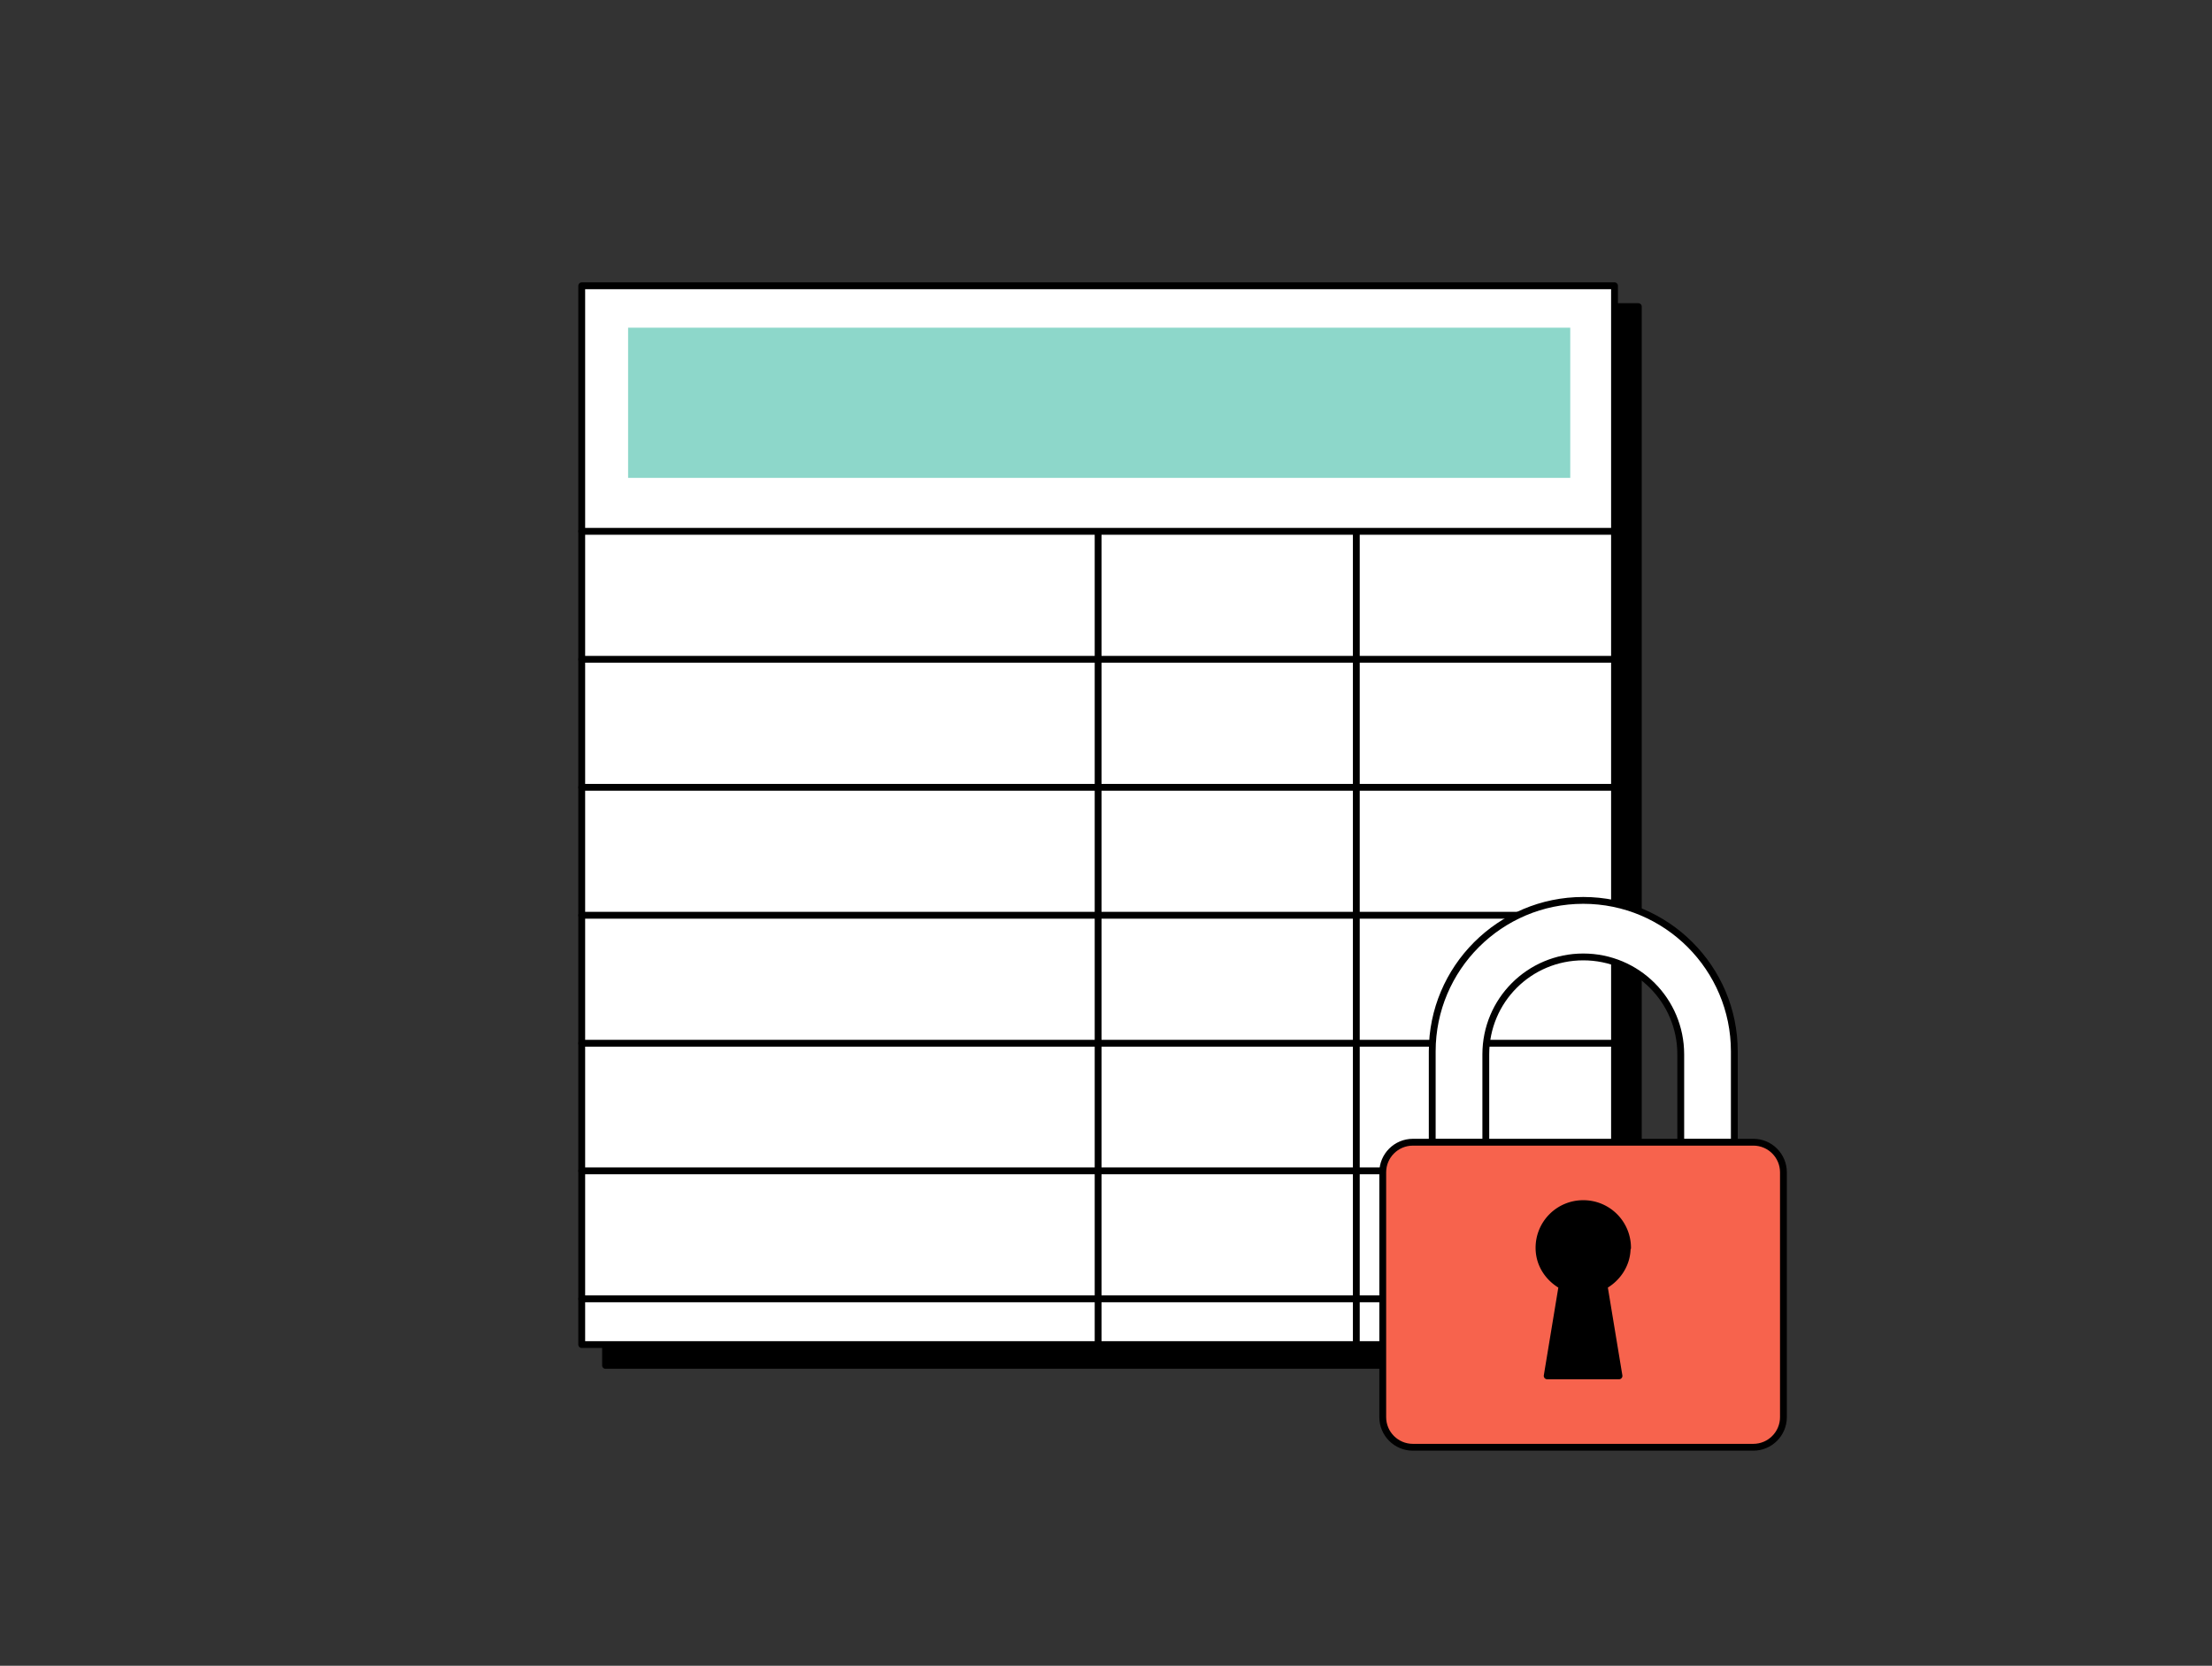 <?xml version="1.0" encoding="utf-8"?>
<svg xmlns="http://www.w3.org/2000/svg" width="162" height="122" viewBox="0 0 162 122" fill="none">
  <rect x="0" y="0" width="162" height="122" fill="#333333" stroke="none"/>
  <path d="M119.986 22.456H44.348v77.545h75.638V22.456z" fill="#000" stroke="#000" stroke-width=".5" stroke-linecap="round" stroke-linejoin="round"/>
  <path d="M118.242 20.931H42.604v77.546h75.638V20.931z" fill="#fff" stroke="#000" stroke-width=".5" stroke-linecap="round" stroke-linejoin="round"/>
  <path d="M42.604 38.913h75.638M42.604 48.287h75.638M42.604 57.662h75.638M42.604 67.034h75.638M42.604 76.408h75.638M42.604 85.752h75.638M42.604 95.126h75.638M80.423 38.913v59.59M99.332 38.913v59.59" stroke="#000" stroke-width=".5" stroke-linecap="round" stroke-linejoin="round"/>
  <path d="M115.954 65.945c-6.103 0-11.062 4.959-11.062 11.062v6.676h3.924V77.225c0-3.951 3.187-7.139 7.138-7.139s7.139 3.188 7.139 7.139v6.458h3.924v-6.676c0-6.103-4.959-11.062-11.063-11.062z" fill="#fff" stroke="#000" stroke-width=".5" stroke-linecap="round" stroke-linejoin="round"/>
  <path d="M128.406 83.656h-24.931c-1.219 0-2.207.988-2.207 2.207v17.928c0 1.219.988 2.207 2.207 2.207h24.931c1.219 0 2.207-.988 2.207-2.207V85.862c0-1.219-.988-2.207-2.207-2.207z" fill="#F7634D" stroke="#000" stroke-width=".5" stroke-linecap="round" stroke-linejoin="round"/>
  <path d="M119.197 91.395a3.233 3.233 0 00-3.243-3.242 3.233 3.233 0 00-3.242 3.242c0 1.226.708 2.234 1.689 2.779l-1.09 6.594h5.259l-1.09-6.594c.981-.545 1.689-1.58 1.689-2.779h.028z" fill="#000" stroke="#000" stroke-width=".5" stroke-linecap="round" stroke-linejoin="round"/>
  <path fill="#8DD7CA" d="M46 24h69v11H46z"/>
</svg>